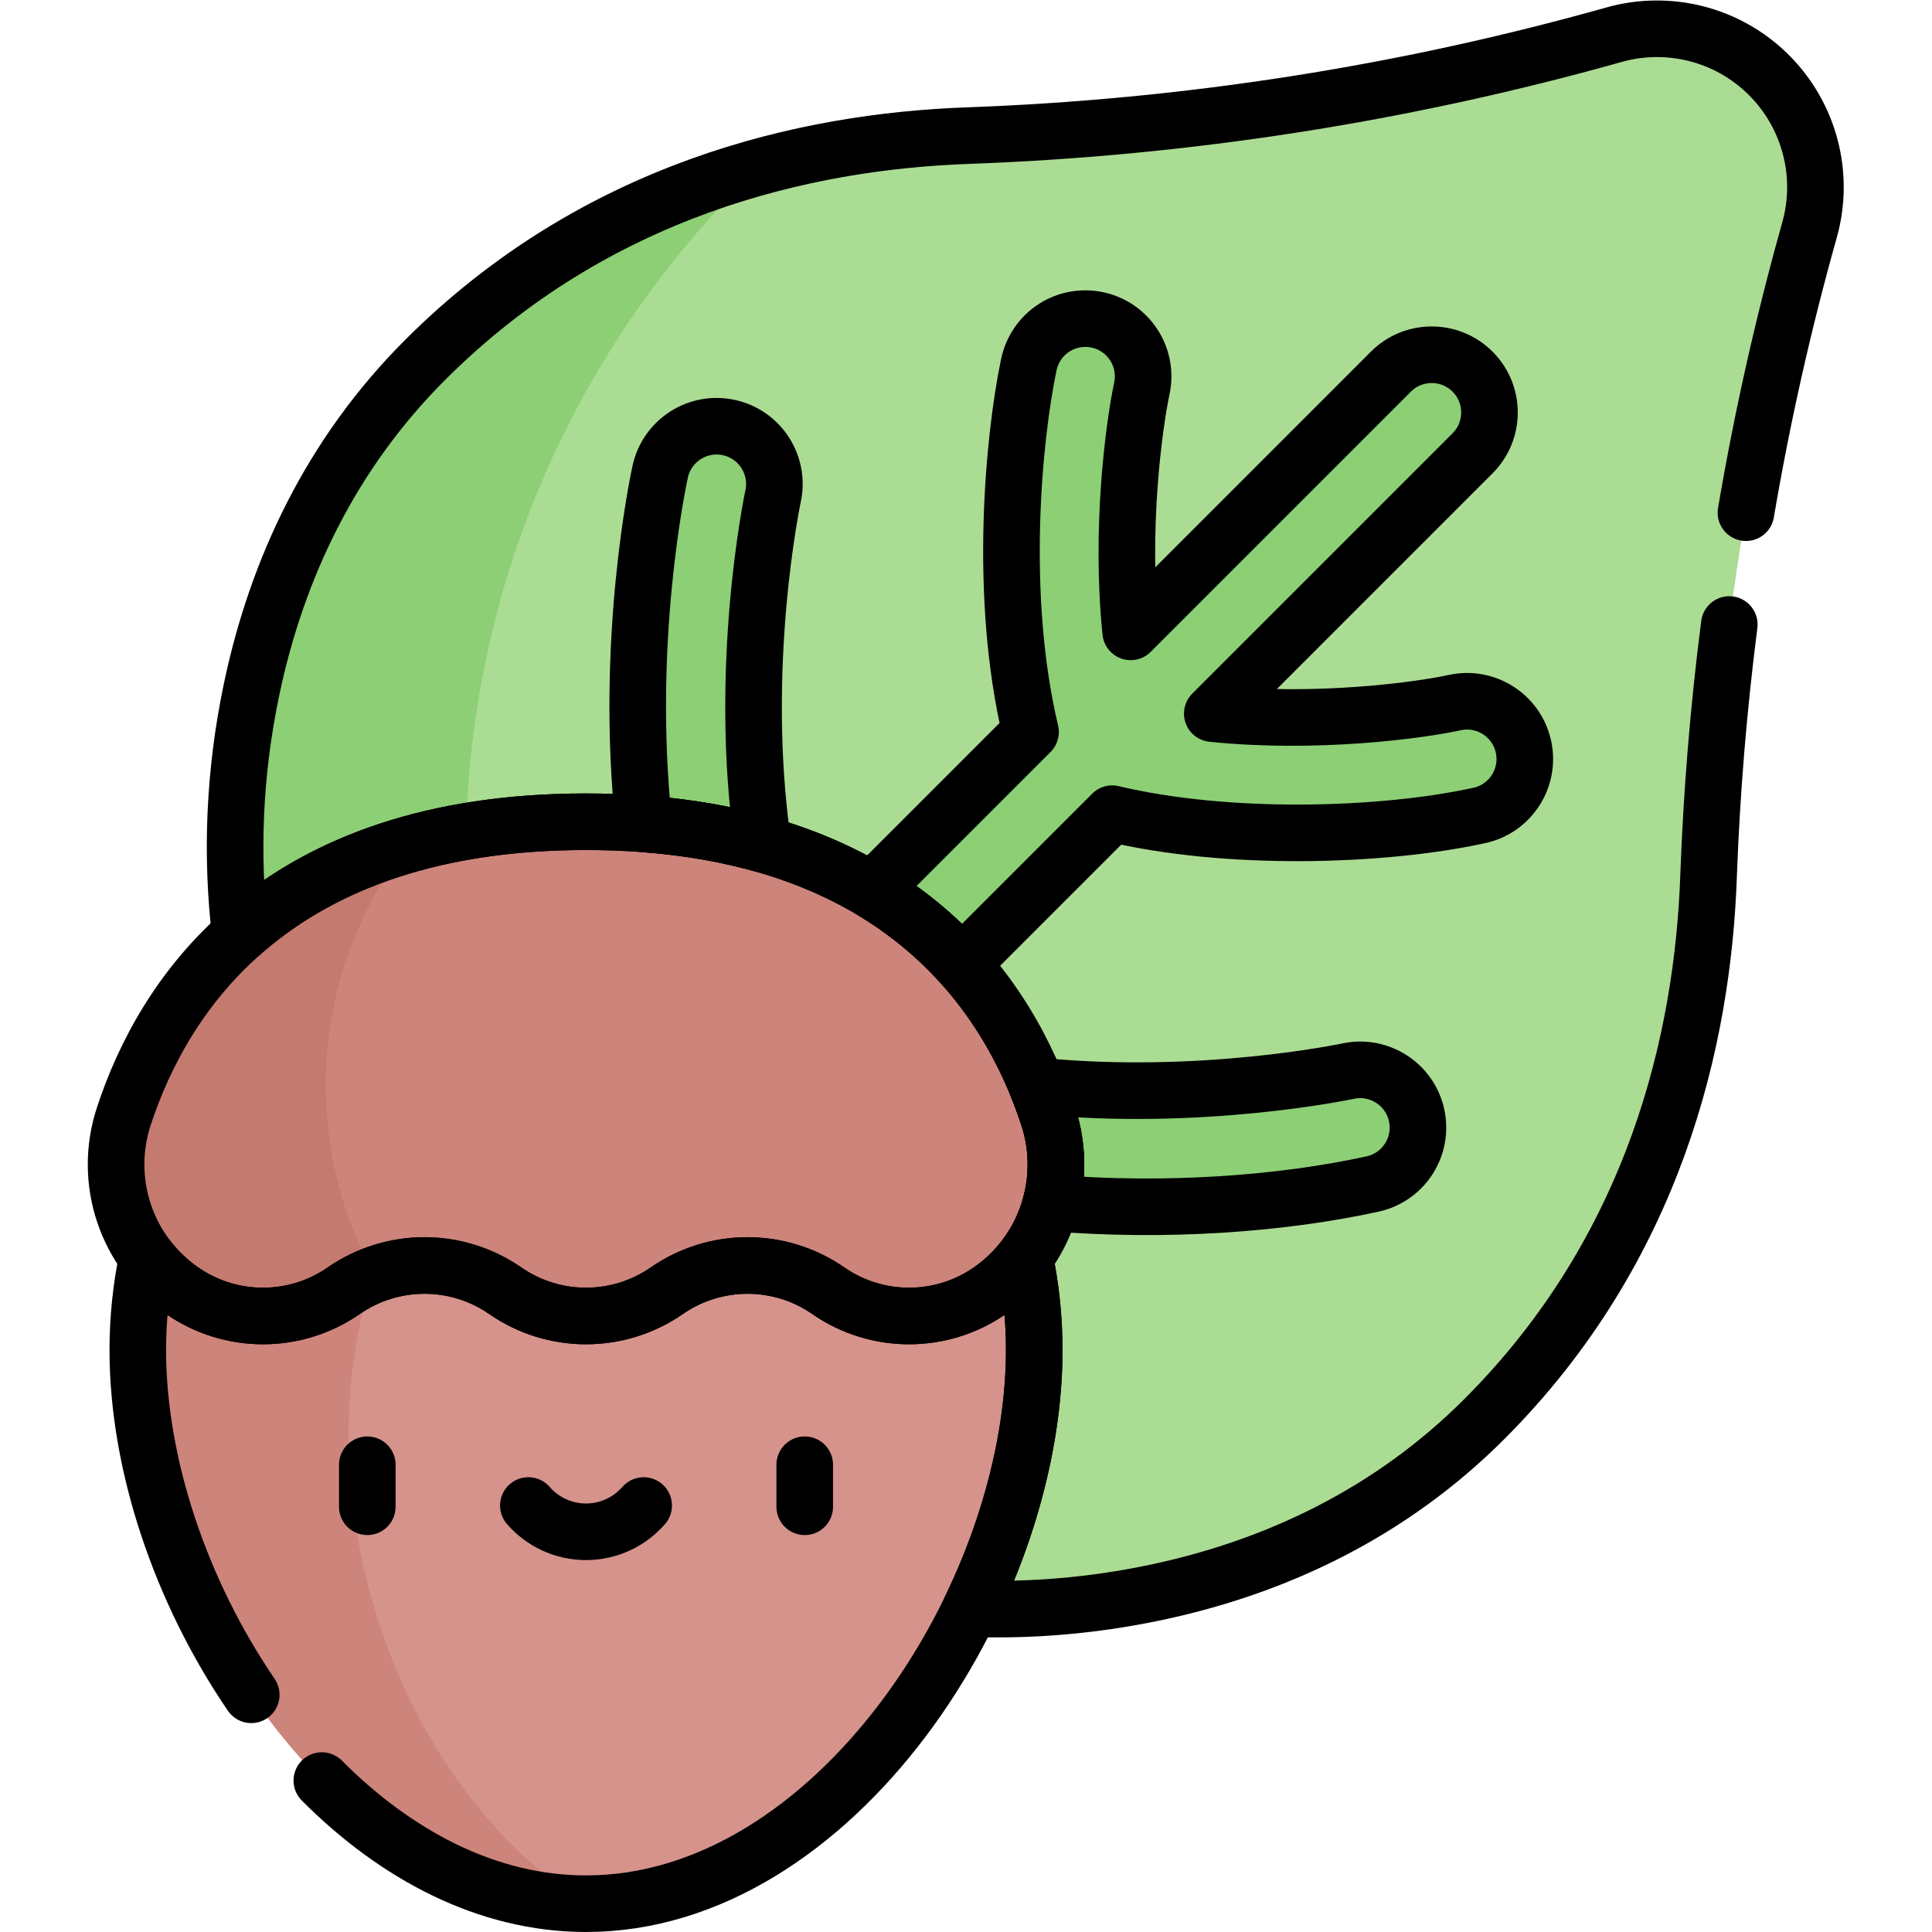 <?xml version="1.0" encoding="UTF-8" standalone="no"?>
<!-- Created with Inkscape (http://www.inkscape.org/) -->

<svg
   version="1.1"
   id="svg7686"
   xml:space="preserve"
   width="682.667"
   height="682.667"
   viewBox="0 0 682.667 682.667"
   xmlns="http://www.w3.org/2000/svg"
   xmlns:svg="http://www.w3.org/2000/svg"><defs
     id="defs7690"><clipPath
       clipPathUnits="userSpaceOnUse"
       id="clipPath7700"><path
         d="M 0,512 H 512 V 0 H 0 Z"
         id="path7698" /></clipPath></defs><g
     id="g7692"
     transform="matrix(1.333,0,0,-1.333,0,682.667)"><g
       id="g7694"><g
         id="g7696"
         clip-path="url(#clipPath7700)"><g
           id="g7702"
           transform="translate(452.894,279.674)"><path
             d="m 0,0 c 2.105,58.055 11.053,115.623 26.768,171.489 4.114,14.606 0,30.306 -10.732,41.037 -10.94,10.941 -26.73,14.765 -41.044,10.739 -55.866,-15.715 -113.427,-24.67 -171.489,-26.768 -42.813,-1.552 -98.319,-14.059 -143.739,-59.479 -24.719,-24.718 -39.217,-55.097 -45.967,-87.289 -29.791,-142.087 97.355,-269.234 239.443,-239.442 32.191,6.749 62.571,21.248 87.288,45.966 C -14.052,-98.327 -1.544,-42.819 0,0"
             style="fill:#abdc94;fill-opacity:1;fill-rule:nonzero;stroke:none"
             id="path7704" /></g><g
           id="g7706"
           transform="translate(403.834,314.195)"><path
             d="M 0,0 C -1.804,8.26 -9.967,13.496 -18.223,11.688 -27.785,9.6 -55.04,5.948 -82.486,8.773 l 68.994,68.995 c 5.978,5.977 5.978,15.67 0,21.648 -5.978,5.979 -15.671,5.979 -21.649,0 l -68.977,-68.978 c -2.762,27.087 0.772,54.14 2.969,64.575 1.737,8.256 -3.535,16.361 -11.786,18.123 -8.147,1.74 -16.563,-3.354 -18.272,-12.289 -3.858,-18.699 -8.095,-60.584 0.55,-96.948 l -63.049,-63.048 c -19.669,56.794 -5.374,124.773 -5.213,125.521 1.805,8.26 -3.429,16.418 -11.688,18.222 -8.262,1.807 -16.418,-3.429 -18.222,-11.688 -0.814,-3.72 -18.621,-87.746 11.531,-155.647 l -80.334,-80.334 c -5.978,-5.978 -5.978,-15.671 0,-21.649 2.989,-2.989 6.906,-4.483 10.824,-4.483 3.918,0 7.836,1.494 10.825,4.483 l 80.337,80.337 c 46.47,-20.635 111.576,-21.173 155.644,-11.533 8.254,1.803 13.479,9.95 11.684,18.206 -1.794,8.256 -9.946,13.494 -18.204,11.707 -0.76,-0.164 -68.74,-14.461 -125.535,5.21 l 63.042,63.042 c 30.409,-7.251 71.344,-6.142 97.327,-0.467 C -3.43,-16.418 1.804,-8.26 0,0"
             style="fill:#8ccf75;fill-opacity:1;fill-rule:nonzero;stroke:none"
             id="path7708" /></g><g
           id="g7710"
           transform="translate(123.454,285.305)"><path
             d="M 0,0 C 0,71.738 29.846,136.5 77.789,182.565 47.935,174.326 16.719,158.903 -10.797,131.387 -35.516,106.669 -50.014,76.29 -56.764,44.099 -79.734,-65.458 -9.4,-166.127 89.142,-192.826 34.604,-146.391 0,-77.241 0,0"
             style="fill:#8ccf75;fill-opacity:1;fill-rule:nonzero;stroke:none"
             id="path7712" /></g><g
           id="g7714"
           transform="translate(274.149,154.278)"><path
             d="m 0,0 c 0,-65.617 -53.193,-146.778 -118.812,-146.778 -65.617,0 -118.81,81.161 -118.81,146.778 0,65.617 53.193,118.811 118.81,118.811 C -53.193,118.811 0,65.617 0,0"
             style="fill:#d5938c;fill-opacity:1;fill-rule:nonzero;stroke:none"
             id="path7716" /></g><g
           id="g7718"
           transform="translate(92.413,132.815)"><path
             d="m 0,0 c 0,65.159 46.612,119.423 108.309,131.29 -13.984,5.785 -29.309,8.983 -45.384,8.983 -65.617,0 -118.811,-53.193 -118.811,-118.81 0,-65.435 52.899,-146.317 118.263,-146.768 C 23.602,-99.724 0,-50.805 0,0"
             style="fill:#cd847b;fill-opacity:1;fill-rule:nonzero;stroke:none"
             id="path7720" /></g><g
           id="g7722"
           transform="translate(277.879,216.154)"><path
             d="m 0,0 c -10.586,32.354 -40.127,78.148 -122.541,78.148 -82.414,0 -111.954,-45.794 -122.54,-78.148 -5.606,-17.131 0.683,-35.905 15.498,-46.171 12.878,-8.924 29.939,-8.924 42.817,0 12.877,8.923 29.94,8.923 42.817,0 12.878,-8.924 29.939,-8.924 42.817,0 12.877,8.923 29.94,8.923 42.817,0 12.877,-8.924 29.939,-8.924 42.816,0 h 0.001 C -0.684,-35.905 5.605,-17.131 0,0"
             style="fill:#cd847b;fill-opacity:1;fill-rule:nonzero;stroke:none"
             id="path7724" /></g><g
           id="g7726"
           transform="translate(86.362,224.411)"><path
             d="m 0,0 c 0,24.048 8.137,46.192 21.8,63.842 -47.344,-13.499 -67.113,-46.88 -75.364,-72.099 -5.606,-17.131 0.682,-35.905 15.498,-46.171 12.878,-8.924 29.939,-8.924 42.817,0 2.552,1.769 5.272,3.172 8.089,4.24 C 4.657,-35.296 0,-18.192 0,0"
             style="fill:#c57a70;fill-opacity:1;fill-rule:nonzero;stroke:none"
             id="path7728" /></g><g
           id="g7730"
           transform="translate(97.362,123.86)"><path
             d="M 0,0 V -11.141"
             style="fill:none;stroke:#000000;stroke-width:15;stroke-linecap:round;stroke-linejoin:round;stroke-miterlimit:10;stroke-dasharray:none;stroke-opacity:1"
             id="path7732" /></g><g
           id="g7734"
           transform="translate(213.315,123.86)"><path
             d="M 0,0 V -11.141"
             style="fill:none;stroke:#000000;stroke-width:15;stroke-linecap:round;stroke-linejoin:round;stroke-miterlimit:10;stroke-dasharray:none;stroke-opacity:1"
             id="path7736" /></g><g
           id="g7738"
           transform="translate(140.054,113.052)"><path
             d="m 0,0 c 3.716,-4.265 9.184,-6.964 15.284,-6.964 6.102,0 11.57,2.699 15.285,6.964"
             style="fill:none;stroke:#000000;stroke-width:15;stroke-linecap:round;stroke-linejoin:round;stroke-miterlimit:10;stroke-dasharray:none;stroke-opacity:1"
             id="path7740" /></g><g
           id="g7742"
           transform="translate(202.233,288.335)"><path
             d="m 0,0 c -6.817,47.063 2.551,91.628 2.682,92.232 1.804,8.26 -3.429,16.418 -11.689,18.222 -8.262,1.808 -16.418,-3.429 -18.222,-11.687 C -27.8,96.151 -36.765,53.875 -31.577,5.406 -19.887,4.531 -9.4,2.658 0,0 Z"
             style="fill:none;stroke:#000000;stroke-width:15;stroke-linecap:round;stroke-linejoin:round;stroke-miterlimit:10;stroke-dasharray:none;stroke-opacity:1"
             id="path7744" /></g><g
           id="g7746"
           transform="translate(403.834,314.195)"><path
             d="M 0,0 C -1.804,8.26 -9.968,13.495 -18.223,11.688 -27.785,9.6 -55.04,5.948 -82.486,8.773 l 68.994,68.995 c 5.978,5.977 5.978,15.67 0,21.648 -5.978,5.979 -15.671,5.979 -21.649,0 l -68.977,-68.978 c -2.762,27.087 0.772,54.14 2.969,64.575 1.737,8.256 -3.535,16.361 -11.786,18.122 -8.147,1.74 -16.563,-3.353 -18.272,-12.288 -3.859,-18.699 -8.095,-60.585 0.55,-96.949 l -42.05,-42.048 c 9.557,-5.714 17.384,-12.399 23.787,-19.511 l 39.905,39.905 c 30.409,-7.25 71.344,-6.141 97.327,-0.467 C -3.43,-16.418 1.804,-8.26 0,0 Z"
             style="fill:none;stroke:#000000;stroke-width:15;stroke-linecap:round;stroke-linejoin:round;stroke-miterlimit:10;stroke-dasharray:none;stroke-opacity:1"
             id="path7748" /></g><g
           id="g7750"
           transform="translate(357.312,228.189)"><path
             d="m 0,0 c -0.571,-0.124 -39.16,-8.238 -82.419,-3.889 1.133,-2.783 2.124,-5.508 2.986,-8.145 2.488,-7.603 2.615,-15.523 0.71,-22.884 30.378,-2.512 60.994,-0.3 85.244,5.005 8.253,1.803 13.478,9.95 11.683,18.206 C 16.409,-3.451 8.258,1.787 0,0 Z"
             style="fill:none;stroke:#000000;stroke-width:15;stroke-linecap:round;stroke-linejoin:round;stroke-miterlimit:10;stroke-dasharray:none;stroke-opacity:1"
             id="path7752" /></g><g
           id="g7754"
           transform="translate(462.807,376.223)"><path
             d="m 0,0 c 4.295,25.242 9.911,50.258 16.854,74.94 4.115,14.606 0,30.306 -10.731,41.038 -10.94,10.94 -26.73,14.764 -41.044,10.738 -55.866,-15.715 -113.427,-24.67 -171.489,-26.768 -42.813,-1.552 -98.319,-14.058 -143.739,-59.479 -24.719,-24.718 -39.218,-55.098 -45.967,-87.288 -4.656,-22.207 -5.479,-44.05 -3.01,-64.985 19.023,16.963 47.882,29.884 91.657,29.884 82.414,0 111.955,-45.794 122.541,-78.148 4.245,-12.974 1.663,-26.888 -6.272,-37.337 1.663,-7.919 2.543,-16.126 2.543,-24.539 0,-22.326 -6.163,-46.447 -16.872,-68.562 15.932,-0.567 32.293,0.771 48.856,4.244 32.191,6.749 62.57,21.248 87.288,45.966 45.42,45.42 57.928,100.928 59.471,143.747 0.812,22.401 2.655,44.726 5.501,66.911"
             style="fill:none;stroke:#000000;stroke-width:15;stroke-linecap:round;stroke-linejoin:round;stroke-miterlimit:10;stroke-dasharray:none;stroke-opacity:1"
             id="path7756" /></g><g
           id="g7758"
           transform="translate(85.309,40.142)"><path
             d="m 0,0 c 19.639,-19.707 43.842,-32.642 70.029,-32.642 65.618,0 118.812,81.161 118.812,146.779 0,8.413 -0.88,16.62 -2.543,24.539 -2.543,-3.348 -5.631,-6.343 -9.227,-8.834 -12.877,-8.924 -29.939,-8.924 -42.816,0 -12.878,8.923 -29.94,8.923 -42.817,0 v 0 c -12.877,-8.924 -29.939,-8.924 -42.817,0 -12.877,8.923 -29.939,8.923 -42.816,0 -12.878,-8.924 -29.94,-8.924 -42.818,0 -3.594,2.491 -6.682,5.486 -9.225,8.834 -1.663,-7.919 -2.543,-16.126 -2.543,-24.539 0,-30.332 11.372,-63.979 30.077,-91.402"
             style="fill:none;stroke:#000000;stroke-width:15;stroke-linecap:round;stroke-linejoin:round;stroke-miterlimit:10;stroke-dasharray:none;stroke-opacity:1"
             id="path7760" /></g><g
           id="g7762"
           transform="translate(277.879,216.154)"><path
             d="m 0,0 c -10.586,32.354 -40.127,78.148 -122.541,78.148 -82.414,0 -111.954,-45.794 -122.54,-78.148 -5.606,-17.131 0.684,-35.905 15.498,-46.171 12.878,-8.924 29.939,-8.924 42.817,0 12.877,8.923 29.94,8.923 42.817,0 12.878,-8.924 29.939,-8.924 42.817,0 12.877,8.923 29.94,8.923 42.817,0 12.877,-8.924 29.939,-8.924 42.816,0 h 0.001 C -0.684,-35.905 5.605,-17.131 0,0 Z"
             style="fill:none;stroke:#000000;stroke-width:15;stroke-linecap:round;stroke-linejoin:round;stroke-miterlimit:10;stroke-dasharray:none;stroke-opacity:1"
             id="path7764" /></g></g></g></g></svg>
